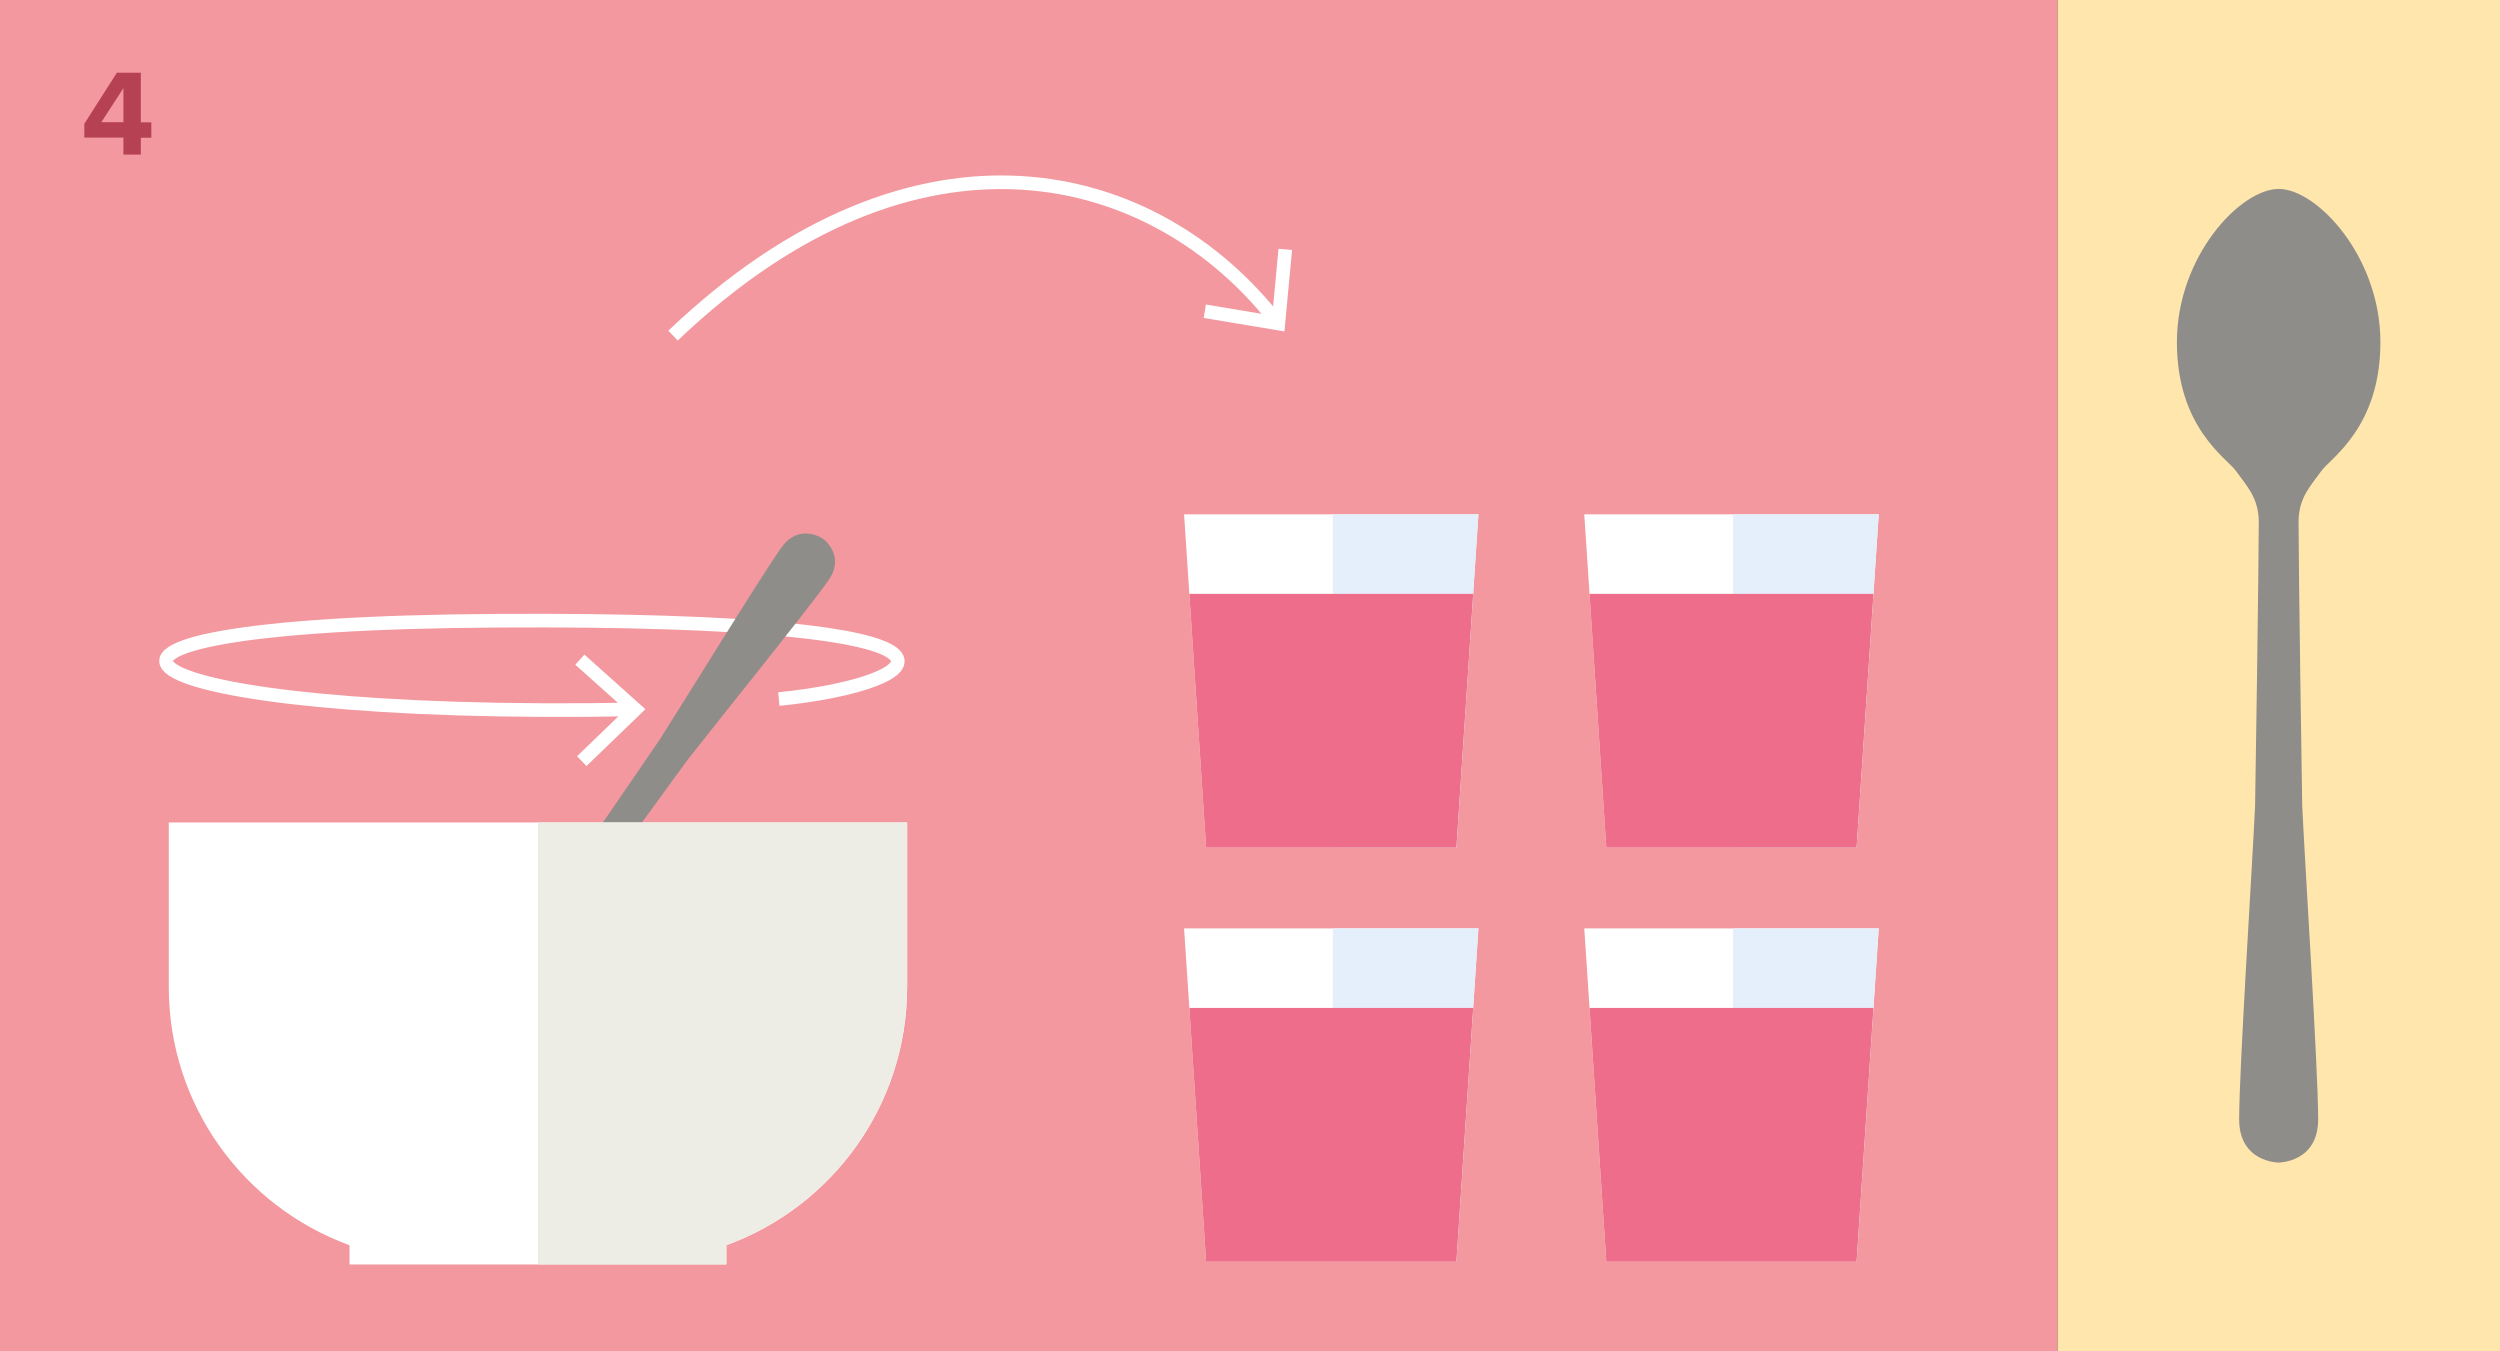 <?xml version="1.0" encoding="UTF-8"?> <svg xmlns="http://www.w3.org/2000/svg" xmlns:xlink="http://www.w3.org/1999/xlink" id="Ebene_1" viewBox="0 0 183.54 99.21"><rect x="0" y="0" width="183.54" height="99.21" fill="#333333" stroke="none"/><defs><style> .cls-1 { fill: #b64153; } .cls-2 { fill: #f2989e; } .cls-3 { fill: #fff; } .cls-4, .cls-5 { fill: none; } .cls-6 { clip-path: url(#clippath-1); } .cls-7 { fill: #ffe6ad; } .cls-8 { fill: #e4effb; } .cls-9 { clip-path: url(#clippath-3); } .cls-10 { fill: #edece5; } .cls-11 { fill: #ed6d8a; } .cls-5 { stroke: #fff; } .cls-12 { clip-path: url(#clippath-2); } .cls-13 { fill: #8e8d89; } .cls-14 { clip-path: url(#clippath); } </style><clipPath id="clippath"><polygon class="cls-4" points="86.93 68.16 88.55 92.63 106.92 92.63 108.54 68.16 86.93 68.16"></polygon></clipPath><clipPath id="clippath-1"><polygon class="cls-4" points="116.31 68.16 117.93 92.63 136.3 92.63 137.93 68.16 116.31 68.16"></polygon></clipPath><clipPath id="clippath-2"><polygon class="cls-4" points="86.93 37.76 88.55 62.23 106.92 62.23 108.54 37.76 86.93 37.76"></polygon></clipPath><clipPath id="clippath-3"><polygon class="cls-4" points="116.31 37.76 117.93 62.23 136.3 62.23 137.93 37.76 116.31 37.76"></polygon></clipPath></defs><rect class="cls-2" x="0" y="0" width="151.06" height="99.21"></rect><rect class="cls-7" x="151.06" y="0" width="32.48" height="99.21"></rect><path class="cls-1" d="M9.06,11.34v-1.24h-2.87v-1.01l2.39-3.75h1.76v3.64h.77v1.13h-.77v1.24h-1.28ZM9.06,6.47l-1.62,2.5h1.62v-2.5Z"></path><path class="cls-5" d="M57.18,51.32c11.22-1.1,17.94-5.98-20.63-5.75-38.57.22-28.44,7.25,10.1,6.51"></path><polyline class="cls-5" points="42.71 55.88 46.65 52.08 42.57 48.43"></polyline><path class="cls-13" d="M30.47,81.94h0c1.68,1.19,6.51.19,9.14-3.54,2.63-3.73,1.39-6.58,1.39-7.42,0-1-.17-1.87.59-2.95,1.19-1.68,8.68-11.97,8.87-12.22,1.79-2.31,8.77-10.95,10.34-13.17,1.33-1.88-.39-3.09-.39-3.09,0,0-1.72-1.21-3.05.66-1.56,2.21-7.38,11.68-8.96,14.14-.17.26-7.37,10.76-8.55,12.44-.76,1.08-1.64,1.21-2.58,1.54-.79.28-3.9.07-6.53,3.79-2.63,3.72-1.96,8.61-.28,9.8"></path><path class="cls-1" d="M31.23,80.82c-1.99-1.42-1.85-5.02.3-8.04,2.16-3.02,5.51-4.32,7.5-2.9,1.99,1.42,1.85,5.02-.3,8.04-2.15,3.02-5.51,4.32-7.5,2.91"></path><path class="cls-3" d="M12.39,60.38v12.08c0,8.72,5.53,16.14,13.27,18.96v1.41h27.67v-1.41c7.74-2.82,13.27-10.24,13.27-18.96v-12.08H12.39Z"></path><path class="cls-10" d="M66.6,72.46v-12.08h-27.11v32.44h13.83v-1.41c7.74-2.82,13.27-10.24,13.27-18.96"></path><polygon class="cls-3" points="86.93 68.16 88.55 92.63 106.92 92.63 108.54 68.16 86.93 68.16"></polygon><polygon class="cls-8" points="97.85 68.16 97.85 92.63 106.92 92.63 108.54 68.16 97.85 68.16"></polygon><g class="cls-14"><path class="cls-11" d="M86.07,74h22.47v20.87s-24.58-1.01-23.57,0c1.01,1.01.62-20.87,1.1-20.87"></path></g><polygon class="cls-3" points="116.31 68.16 117.93 92.63 136.3 92.63 137.93 68.16 116.31 68.16"></polygon><polygon class="cls-8" points="127.23 68.16 127.23 92.63 136.3 92.63 137.93 68.16 127.23 68.16"></polygon><g class="cls-6"><path class="cls-11" d="M115.45,74h22.47v20.87s-24.58-1.01-23.57,0c1.01,1.01.62-20.87,1.1-20.87"></path></g><polygon class="cls-3" points="86.93 37.76 88.55 62.23 106.92 62.23 108.54 37.76 86.93 37.76"></polygon><polygon class="cls-8" points="97.85 37.76 97.85 62.23 106.92 62.23 108.54 37.76 97.85 37.76"></polygon><g class="cls-12"><path class="cls-11" d="M86.07,43.6h22.47v20.87s-24.58-1.01-23.57,0c1.01,1.01.62-20.87,1.1-20.87"></path></g><polygon class="cls-3" points="116.31 37.76 117.93 62.23 136.3 62.23 137.93 37.76 116.31 37.76"></polygon><polygon class="cls-8" points="127.23 37.76 127.23 62.23 136.3 62.23 137.93 37.76 127.23 37.76"></polygon><g class="cls-9"><path class="cls-11" d="M115.45,43.6h22.47v20.87s-24.58-1.01-23.57,0c1.01,1.01.62-20.87,1.1-20.87"></path></g><path class="cls-13" d="M167.3,13.87h0c-2.83,0-7.48,4.96-7.48,11.25s3.67,8.52,4.33,9.45c.8,1.12,1.68,1.97,1.68,3.78,0,2.83-.25,20.37-.27,20.8-.18,4.02-1.17,19.29-1.17,23.03,0,3.17,2.9,3.17,2.9,3.17,0,0,2.9,0,2.9-3.17,0-3.74-.99-19.01-1.17-23.03-.02-.43-.27-17.97-.27-20.8,0-1.82.88-2.66,1.68-3.78.66-.93,4.33-3.18,4.33-9.45s-4.65-11.25-7.47-11.25"></path><path class="cls-5" d="M49.41,24.64c17.94-17.11,35.5-12.5,44.43-.88"></path><polyline class="cls-5" points="88.45 22.85 93.85 23.75 94.36 18.31"></polyline></svg> 